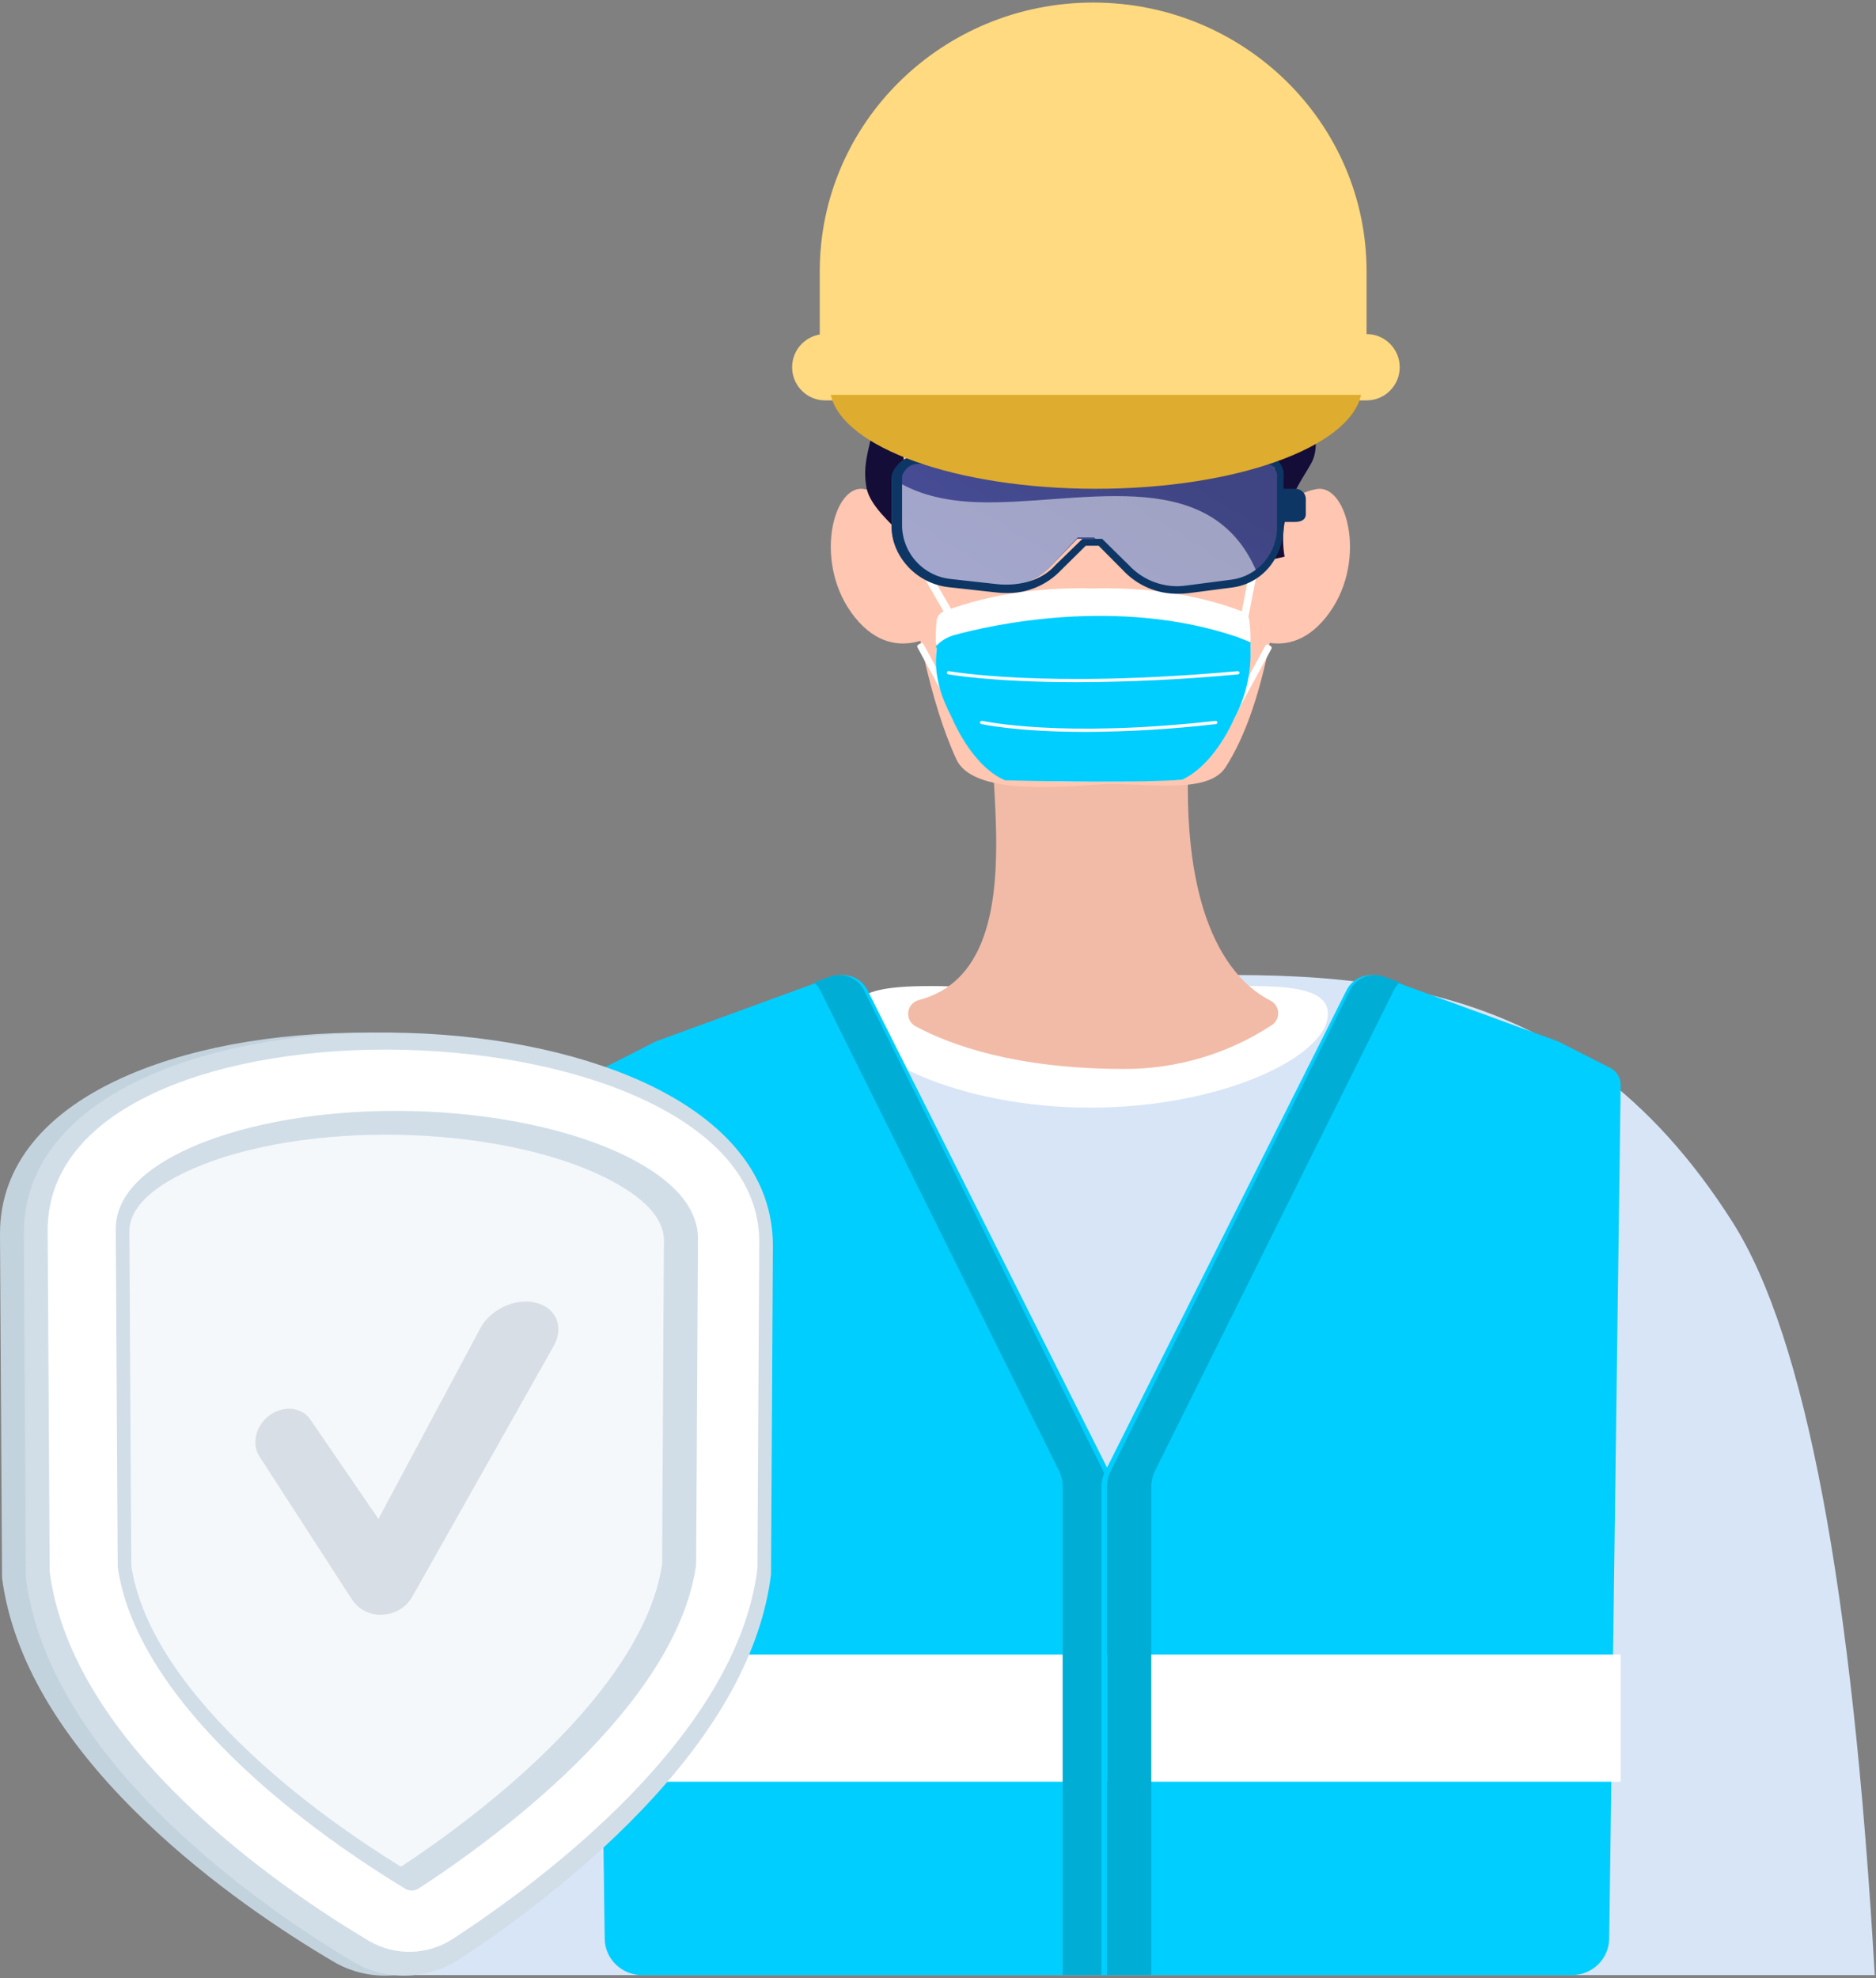<svg xmlns="http://www.w3.org/2000/svg" xmlns:xlink="http://www.w3.org/1999/xlink" width="551px" height="581px" viewBox="0 0 551 581"><rect x="0" y="0" width="551" height="581" fill="#808080" stroke="none"/><title>hst_banner_img</title><defs><linearGradient x1="88.02%" y1="28.003%" x2="-198.572%" y2="183.068%" id="linearGradient-1"><stop stop-color="#3F4582" offset="0%"></stop><stop stop-color="#6165D7" offset="100%"></stop></linearGradient></defs><g id="Symbols" stroke="none" stroke-width="1" fill="none" fill-rule="evenodd"><g id="hst_banner_img" transform="translate(0, -1)" fill-rule="nonzero"><g transform="translate(0, 1)"><g id="Group-72" transform="translate(111, 0.286)"><path d="M5.5,579.842 C-1.888,478.828 -0.24,416.825 10.445,393.832 C57.145,293.286 142.962,289.886 213.323,287.1 C282.428,284.365 349.149,281.718 397.967,358.84 C419.235,392.431 433.124,466.098 439.633,579.842 L5.5,579.842 Z" id="Path" fill="#D8E5F7"></path><path d="M279.021,297.509 C279.021,310.025 247.768,325.046 209.26,325.046 C170.753,325.046 139.5,310.025 139.5,297.509 C139.5,284.994 170.74,290.588 209.26,290.588 C247.781,290.588 279.021,284.994 279.021,297.509 Z" id="Path" fill="#FFFFFF"></path><path d="M183.451,209.819 C172.894,209.819 197.25,283.353 158.893,293.447 C157.21,293.874 155.963,295.281 155.754,296.991 C155.545,298.701 156.415,300.364 157.947,301.177 C168.239,306.718 187.538,313.685 219.172,313.685 C234.603,313.736 249.703,309.248 262.562,300.789 C263.801,299.961 264.505,298.543 264.412,297.064 C264.318,295.585 263.442,294.266 262.108,293.597 C250.277,287.556 233.867,268.331 238.761,211.658 L183.451,209.819 Z" id="Path" fill="#F2BBA7"></path><path d="M150.856,120.587 C151.022,121.518 154.243,189.065 169.924,222.8 C174.423,232.48 196.762,231.322 211.178,230.151 C223.728,229.144 243.397,233.651 248.931,225.116 C271.193,190.814 267.423,105.871 267.423,105.871 C267.423,105.871 256.011,77.612 209.236,78.38 C162.461,79.147 150.856,120.587 150.856,120.587 Z" id="Path" fill="#FFC6B1"></path><path d="M161.643,156.174 C161.643,156.174 151.927,144.863 142.756,143.349 C133.586,141.835 127.629,165.614 140.127,181.085 C152.625,196.557 167.08,183.732 167.08,183.732 L161.643,156.174 Z" id="Path" fill="#FFC6B1"></path><path d="M256.866,156.174 C256.866,156.174 266.598,144.863 275.758,143.349 C284.918,141.835 290.902,165.614 278.4,181.085 C265.899,196.557 251.441,183.732 251.441,183.732 L256.866,156.174 Z" id="Path" fill="#FFC6B1"></path><path d="M215.75,436.518 L215.75,579.842 L77.568,579.842 C71.567,579.835 66.684,575.074 66.607,569.154 L65.45,483.598 L63.25,318.409 C63.23,316.307 64.403,314.369 66.289,313.391 L73.703,309.628 L81.599,305.613 L133.644,286.596 C137.574,285.167 141.962,286.894 143.817,290.597 L214.618,431.713 C215.369,433.206 215.756,434.851 215.75,436.518 L215.75,436.518 Z" id="Path" fill="#00CEFF"></path><polygon id="Rectangle" fill="#FFFFFF" points="66.495 485.713 215.75 485.713 215.75 523.04 66.495 523.04"></polygon><path d="M213.004,431.706 L142.769,290.584 C140.919,286.889 136.57,285.17 132.674,286.594 L128.143,288.263 C128.858,288.928 129.448,289.713 129.885,290.584 L200.045,431.706 C200.767,433.205 201.13,434.85 201.105,436.511 L201.105,579.842 L214.127,579.842 L214.127,436.511 C214.131,434.845 213.746,433.2 213.004,431.706 L213.004,431.706 Z" id="Path" fill="#00AED5"></path><path d="M212.505,436.518 L212.505,579.842 L350.683,579.842 C356.68,579.835 361.561,575.074 361.637,569.154 L362.794,483.598 L365.005,318.409 C365.017,316.305 363.841,314.37 361.955,313.391 L354.546,309.628 L346.654,305.613 L294.639,286.596 C290.712,285.167 286.326,286.894 284.472,290.597 L213.674,431.713 C212.912,433.204 212.512,434.849 212.505,436.518 Z" id="Path" fill="#00CEFF"></path><rect id="Rectangle" fill="#FFFFFF" x="214.127" y="485.713" width="150.878" height="37.327"></rect><path d="M215.25,431.705 L285.478,290.581 C287.331,286.891 291.675,285.173 295.57,286.591 L300.111,288.26 C299.393,288.921 298.803,289.708 298.371,290.581 L228.244,431.705 C227.516,433.203 227.14,434.846 227.146,436.51 L227.146,579.842 L214.127,579.842 L214.127,436.51 C214.125,434.844 214.51,433.199 215.25,431.705 L215.25,431.705 Z" id="Path" fill="#00AED5"></path><path d="M165.501,187.11 L166.314,187.113 C166.643,187.115 166.91,187.381 166.911,187.711 L167.045,215.469 C167.047,215.8 166.78,216.07 166.448,216.072 C166.446,216.072 166.444,216.072 166.443,216.072 L165.63,216.068 C165.3,216.067 165.034,215.8 165.032,215.471 L164.898,187.712 C164.897,187.381 165.164,187.111 165.495,187.11 C165.497,187.11 165.499,187.11 165.501,187.11 Z" id="Rectangle" fill="#FFFFFF" transform="translate(165.972, 201.591) rotate(-28.18) translate(-165.972, -201.591) "></path><path d="M241.058,200.925 L268.816,201.059 C269.145,201.061 269.412,201.327 269.413,201.656 L269.417,202.469 C269.419,202.801 269.151,203.071 268.82,203.072 C268.818,203.072 268.816,203.072 268.814,203.072 L241.056,202.938 C240.727,202.937 240.46,202.67 240.459,202.341 L240.455,201.528 C240.453,201.197 240.72,200.927 241.052,200.925 C241.054,200.925 241.056,200.925 241.058,200.925 Z" id="Rectangle" fill="#FFFFFF" transform="translate(254.936, 201.999) rotate(-61.82) translate(-254.936, -201.999) "></path><path d="M157.387,160.905 C161.323,159.885 146.115,121.891 160.126,108.651 C167.361,101.78 175.513,108.035 205.178,106.713 C235.035,105.379 242.678,98.319 251.708,103.718 C259.937,108.651 267.299,122.722 261.198,164.378 L266.293,163.22 C264,149.578 271.398,140.957 274.251,135.533 C276.34,131.581 275.196,126.472 274.904,119.097 C274.725,114.529 273.197,114.315 272.942,110.577 C272.203,99.603 284.877,96.645 285.488,85.809 C285.96,77.466 278.674,75.565 279.999,66.844 C281.132,59.419 264.484,41.258 261.287,39.081 C256.116,35.557 258.599,29.29 254.918,26.974 C248.257,22.846 235.035,39.358 226.488,35.243 C221.304,32.726 223.304,25.326 218.718,23.526 C209.802,20.04 194.224,44.543 187.919,41.296 C184.913,39.735 187.817,33.745 183.588,29.378 C178.633,24.206 166.711,24.218 161.285,29.68 C156.19,34.777 160.521,40.856 155.158,47.299 C150.356,53.088 144.79,50.71 139.364,55.354 C130.129,63.232 133.352,81.077 134.485,87.446 C138.434,109.381 147.458,113.874 144.694,128.762 C143.993,132.538 142.35,136.842 143.522,143.084 C144.577,148.207 150.263,152.96 153.795,156.852 C155.069,159.067 156.432,161.144 157.387,160.905 Z" id="Path" fill="#130D38"></path><path d="M256.231,188.124 L256.231,189.69 C256.451,196.477 254.86,203.204 251.613,209.217 C247.775,217.731 242.094,224.381 236.35,227.053 L236.107,227.153 C235.62,227.364 235.16,227.538 234.686,227.7 L234.123,228.06 L232.972,228.147 C227.688,229.241 218.668,229.39 209.943,229.241 C201.192,229.402 192.185,229.241 186.914,228.147 L185.775,228.06 L185.199,227.7 C184.879,227.588 184.547,227.476 184.227,227.339 L183.549,227.053 C177.792,224.381 172.329,217.731 168.503,209.217 C165.625,203.797 163.091,197.247 164.102,189.69 L164.102,189.491 C164.081,189.217 164.029,188.946 163.949,188.683 C163.89,188.501 163.855,188.313 163.846,188.124 C163.801,186.049 163.891,183.973 164.115,181.909 C164.258,180.727 165.06,179.719 166.2,179.286 C180.862,173.718 196.228,172.201 210.007,172.537 C223.773,172.201 239.152,173.718 253.813,179.286 C254.962,179.72 255.779,180.723 255.95,181.909 C256.184,183.806 256.303,185.715 256.308,187.626 C256.231,187.8 256.231,187.962 256.231,188.124 Z" id="Path" fill="#FFFFFF"></path><path d="M256.283,188.847 L256.283,190.448 C256.502,197.382 254.912,204.255 251.665,210.399 C247.827,219.098 242.147,225.893 236.404,228.623 L236.161,228.725 C224.853,229.639 198.476,229.258 184.238,228.915 L183.56,228.623 C177.804,225.893 172.342,219.098 168.517,210.399 C165.639,204.862 163.106,198.169 164.116,190.448 L164.116,190.244 C164.116,190.016 163.912,189.8 163.912,189.571 L163.835,189.571 L163.963,189.444 C165.436,187.893 167.314,186.776 169.387,186.219 C179.198,183.526 217.05,174.687 252.701,186.917 L256.308,188.378 C256.283,188.517 256.283,188.682 256.283,188.847 Z" id="Path" fill="#00CEFF"></path><path d="M205.23,200.082 C180.192,200.082 167.712,197.802 167.523,197.771 C167.375,197.743 167.247,197.668 167.167,197.562 C167.086,197.456 167.06,197.328 167.094,197.206 C167.124,197.082 167.214,196.974 167.342,196.907 C167.471,196.84 167.627,196.819 167.775,196.85 C168.052,196.903 195.964,201.985 252.429,196.85 C252.741,196.826 253.02,197.011 253.06,197.269 C253.077,197.394 253.034,197.519 252.939,197.618 C252.844,197.716 252.706,197.779 252.555,197.792 C236.842,199.267 221.043,200.032 205.23,200.082 Z" id="Path" fill="#FFFFFF"></path><path d="M207.781,214.688 C187.473,214.688 177.319,212.406 177.23,212.375 C177.083,212.341 176.959,212.26 176.885,212.151 C176.811,212.041 176.794,211.912 176.837,211.792 C176.923,211.54 177.239,211.392 177.548,211.458 C177.763,211.458 200.317,216.574 245.921,211.458 C246.235,211.427 246.522,211.608 246.568,211.865 C246.614,212.121 246.398,212.358 246.086,212.396 C233.395,213.868 220.597,214.633 207.781,214.688 Z" id="Path" fill="#FFFFFF"></path><path d="M167.549,180.607 C167.13,180.607 166.744,180.382 166.544,180.022 L150.961,152.999 C150.711,152.463 150.922,151.83 151.446,151.541 C151.97,151.252 152.632,151.404 152.971,151.89 L168.554,178.914 C168.704,179.176 168.742,179.486 168.658,179.776 C168.575,180.066 168.377,180.311 168.109,180.458 C167.939,180.555 167.746,180.606 167.549,180.607 Z" id="Path" fill="#FFFFFF"></path><path d="M254.175,183.853 L253.955,183.853 C253.666,183.796 253.41,183.624 253.247,183.376 C253.084,183.127 253.026,182.822 253.087,182.53 L258.98,152.297 C259.033,152.005 259.201,151.746 259.445,151.581 C259.689,151.416 259.989,151.357 260.276,151.419 C260.875,151.537 261.268,152.122 261.156,152.73 L255.264,182.963 C255.15,183.479 254.699,183.848 254.175,183.853 Z" id="Path" fill="#FFFFFF"></path><path d="M269.402,143.281 C270.224,143.271 271.016,143.576 271.604,144.128 C272.191,144.68 272.525,145.435 272.532,146.224 L272.532,150.737 C272.532,152.38 271.126,153.018 269.402,153.018 L264.42,153.018 L264.42,143.281 L269.402,143.281 Z" id="Path" fill="#0D3665"></path><path d="M264.42,140.319 L264.42,154.284 C264.362,162.718 257.859,169.772 249.295,170.691 L235.956,172.167 C229.155,173.04 222.341,170.643 217.664,165.73 L210.191,157.967 L205.39,157.967 L197.916,165.73 C193.273,170.69 186.471,173.152 179.649,172.34 L166.057,170.778 C157.471,169.81 150.959,162.744 150.856,154.284 L150.856,140.319 C150.949,138.887 151.619,137.549 152.718,136.599 C153.797,135.616 155.236,135.101 156.709,135.173 L207.746,137.293 L258.745,135.173 C260.221,135.099 261.665,135.614 262.748,136.599 C263.79,137.571 264.392,138.911 264.42,140.319 L264.42,140.319 Z" id="Path" fill="url(#linearGradient-1)"></path><path d="M257.931,167.29 C255.5,169.149 252.61,170.308 249.572,170.641 L236.17,172.158 C229.353,173.055 222.525,170.592 217.84,165.545 L210.357,157.568 L205.543,157.568 L198.048,165.545 C193.392,170.641 186.571,173.17 179.73,172.336 L166.1,170.731 C157.49,169.737 150.959,162.476 150.856,153.783 L150.856,140.035 C155.937,143.641 163.712,146.724 175.589,147.196 C204.717,148.342 243.932,135.027 257.931,167.29 Z" id="Path" fill="#FFFFFF" opacity="0.5" style="mix-blend-mode: soft-light;"></path><path d="M235.231,174.109 L235.231,174.109 C228.984,174.258 222.975,171.708 218.735,167.108 L211.684,160.006 L207.901,160.006 L200.661,167.159 C196.414,171.657 190.442,174.11 184.266,173.895 C183.275,173.884 182.285,173.816 181.302,173.692 L167.567,172.176 C158.26,171.127 150.856,163.241 150.856,154.243 L150.856,140.013 C150.856,138.522 151.815,136.993 153.53,135.35 C155.037,134.105 156.952,133.465 158.903,133.556 L209.616,135.717 L260.418,133.543 C261.998,133.544 263.508,134.197 264.592,135.35 C265.702,136.613 266.212,138.295 265.992,139.963 L265.992,154.243 C265.992,163.709 259.522,171.304 250.605,172.315 L237.918,173.958 C237.025,174.056 236.129,174.107 235.231,174.109 L235.231,174.109 Z M206.904,157.997 L212.731,157.997 L220.525,165.668 C224.317,169.771 229.69,172.037 235.269,171.885 L235.269,171.885 C236.088,171.853 236.905,171.777 237.716,171.658 L250.605,169.977 C258.46,168.974 264.281,162.175 264.075,154.243 L264.075,140.013 C264.216,138.961 263.909,137.897 263.23,137.081 C262.55,136.363 261.607,135.953 260.619,135.944 L260.392,135.944 L209.755,138.105 L158.789,135.944 C157.62,135.928 156.484,136.331 155.586,137.081 C154.085,138.509 153.946,139.47 153.946,140.013 L153.946,154.243 C154.119,162.286 160.238,168.942 168.223,169.775 L181.743,171.279 C182.627,171.379 183.515,171.43 184.404,171.43 C190.294,171.43 195.465,169.623 198.984,165.705 L206.904,157.997 Z" id="Shape" fill="#0D3665"></path><path d="M210.072,0.465 L210.072,0.465 C254.423,0.465 290.377,35.825 290.377,79.445 L290.377,99.462 L129.766,99.462 L129.766,79.445 C129.766,35.825 165.72,0.465 210.072,0.465 L210.072,0.465 Z" id="Path" fill="#FFDA80"></path><path d="M290.402,117.314 L131.351,117.314 C125.996,117.314 121.654,112.954 121.654,107.576 L121.654,107.576 C121.654,102.199 125.996,97.839 131.351,97.839 L290.402,97.839 C295.759,97.839 300.104,102.197 300.111,107.576 L300.111,107.576 C300.104,112.956 295.759,117.314 290.402,117.314 L290.402,117.314 Z" id="Path" fill="#FFDA80"></path><path d="M133.01,115.691 C136.382,131.138 169.902,143.28 210.889,143.28 C251.877,143.28 285.397,131.138 288.755,115.691 L133.01,115.691 Z" id="Path" fill="#DEAC2E"></path></g><g id="Group-70" transform="translate(0, 303.286)"><path d="M113.977,276.986 C108.363,277.159 102.816,275.745 97.992,272.909 C83.4,264.327 61.829,250.059 42.457,231.424 C17.837,207.823 3.691,183.749 0.599,160.147 L0.599,159.772 L0,59.069 C0,39.168 13.176,23.012 37.905,12.391 C58.344,3.626 85.437,-0.718 114.054,0.097 C142.365,0.902 168.5,6.652 187.893,16.189 C210.924,27.582 223,43.588 223,62.555 L222.456,158.785 L222.456,159.139 C219.624,181.743 206.612,205.098 183.603,228.721 C165.157,247.666 144.304,262.685 129.984,271.987 C125.231,275.1 119.683,276.832 113.977,276.986 Z" id="Path" fill="#C3D3DE"></path><path d="M119.488,276.985 C113.94,277.161 108.46,275.745 103.713,272.909 C89.311,264.326 68.039,250.058 48.901,231.424 C24.614,207.822 10.658,183.749 7.599,160.147 L7.599,159.772 L7,59.069 C7,39.168 20.009,23.012 44.405,12.391 C64.577,3.626 91.292,-0.718 119.52,0.097 C147.422,0.902 173.244,6.652 192.36,16.189 C215.08,27.582 227,43.588 227,62.555 L226.456,158.785 L226.456,159.139 C223.669,181.743 210.823,205.097 188.136,228.72 C169.934,247.666 149.359,262.685 135.24,271.986 C130.574,275.087 125.112,276.82 119.488,276.985 L119.488,276.985 Z" id="Path" fill="#D1DEE8"></path><path d="M14,58.04 L14.596,158.392 C21.258,209.588 81.923,251.04 108.344,266.791 C116.044,271.295 125.662,271.041 133.108,266.135 C158.988,249.245 216.327,206.741 222.458,157.511 L223,61.403 C223,-9.896 14,-16.418 14,58.04 Z" id="Path" fill="#FFFFFF"></path><path d="M121,252 C120.312,252.013 119.634,251.833 119.044,251.48 C108.175,244.907 86.961,231.134 68.561,213.145 C48.672,193.686 37.206,174.832 34.576,157.091 L34,57.793 C34,48.258 41.608,40.107 56.465,33.588 C73.06,26.301 96.677,22.474 121,23.058 C145.149,23.62 168.026,28.464 183.872,36.28 C197.881,43.199 204.978,51.415 205,60.55 L204.457,156.421 C202,173.578 191.23,192.096 172.341,211.556 C154.572,229.848 133.813,244.345 122.967,251.394 C122.379,251.771 121.699,251.98 121,252 L121,252 Z" id="Path" fill="#D1DEE8"></path><path d="M117.779,245 C106.837,238.273 87.369,225.292 70.395,208.619 C51.845,190.407 41.108,172.927 38.583,156.76 L38,58.466 C38,51.685 44.27,45.464 56.539,40.05 C72.143,33.161 94.502,29.523 117.779,30.05 C140.839,30.567 162.573,35.109 177.508,42.472 C189.108,48.198 194.978,54.451 195,61.06 L194.46,156.157 C192.086,171.85 181.964,189.008 164.245,207.252 C147.81,224.194 128.656,237.821 117.779,245 Z" id="Path" fill="#F5F8FB"></path><path d="M111.876,170.999 C108.505,171.056 105.334,169.413 103.451,166.632 L76.186,124.461 C73.818,120.804 75.105,115.491 79.074,112.49 C83.043,109.489 88.537,109.887 91.089,113.566 L111.151,142.841 L141.087,86.817 C143.985,81.375 151.134,77.955 157.136,79.289 C163.312,80.633 165.788,86.409 162.62,92.077 L121.014,165.836 C119.18,168.95 115.85,170.893 112.222,170.966 L111.876,170.999 Z" id="Path" fill="#D7DEE5"></path></g></g></g></g></svg>